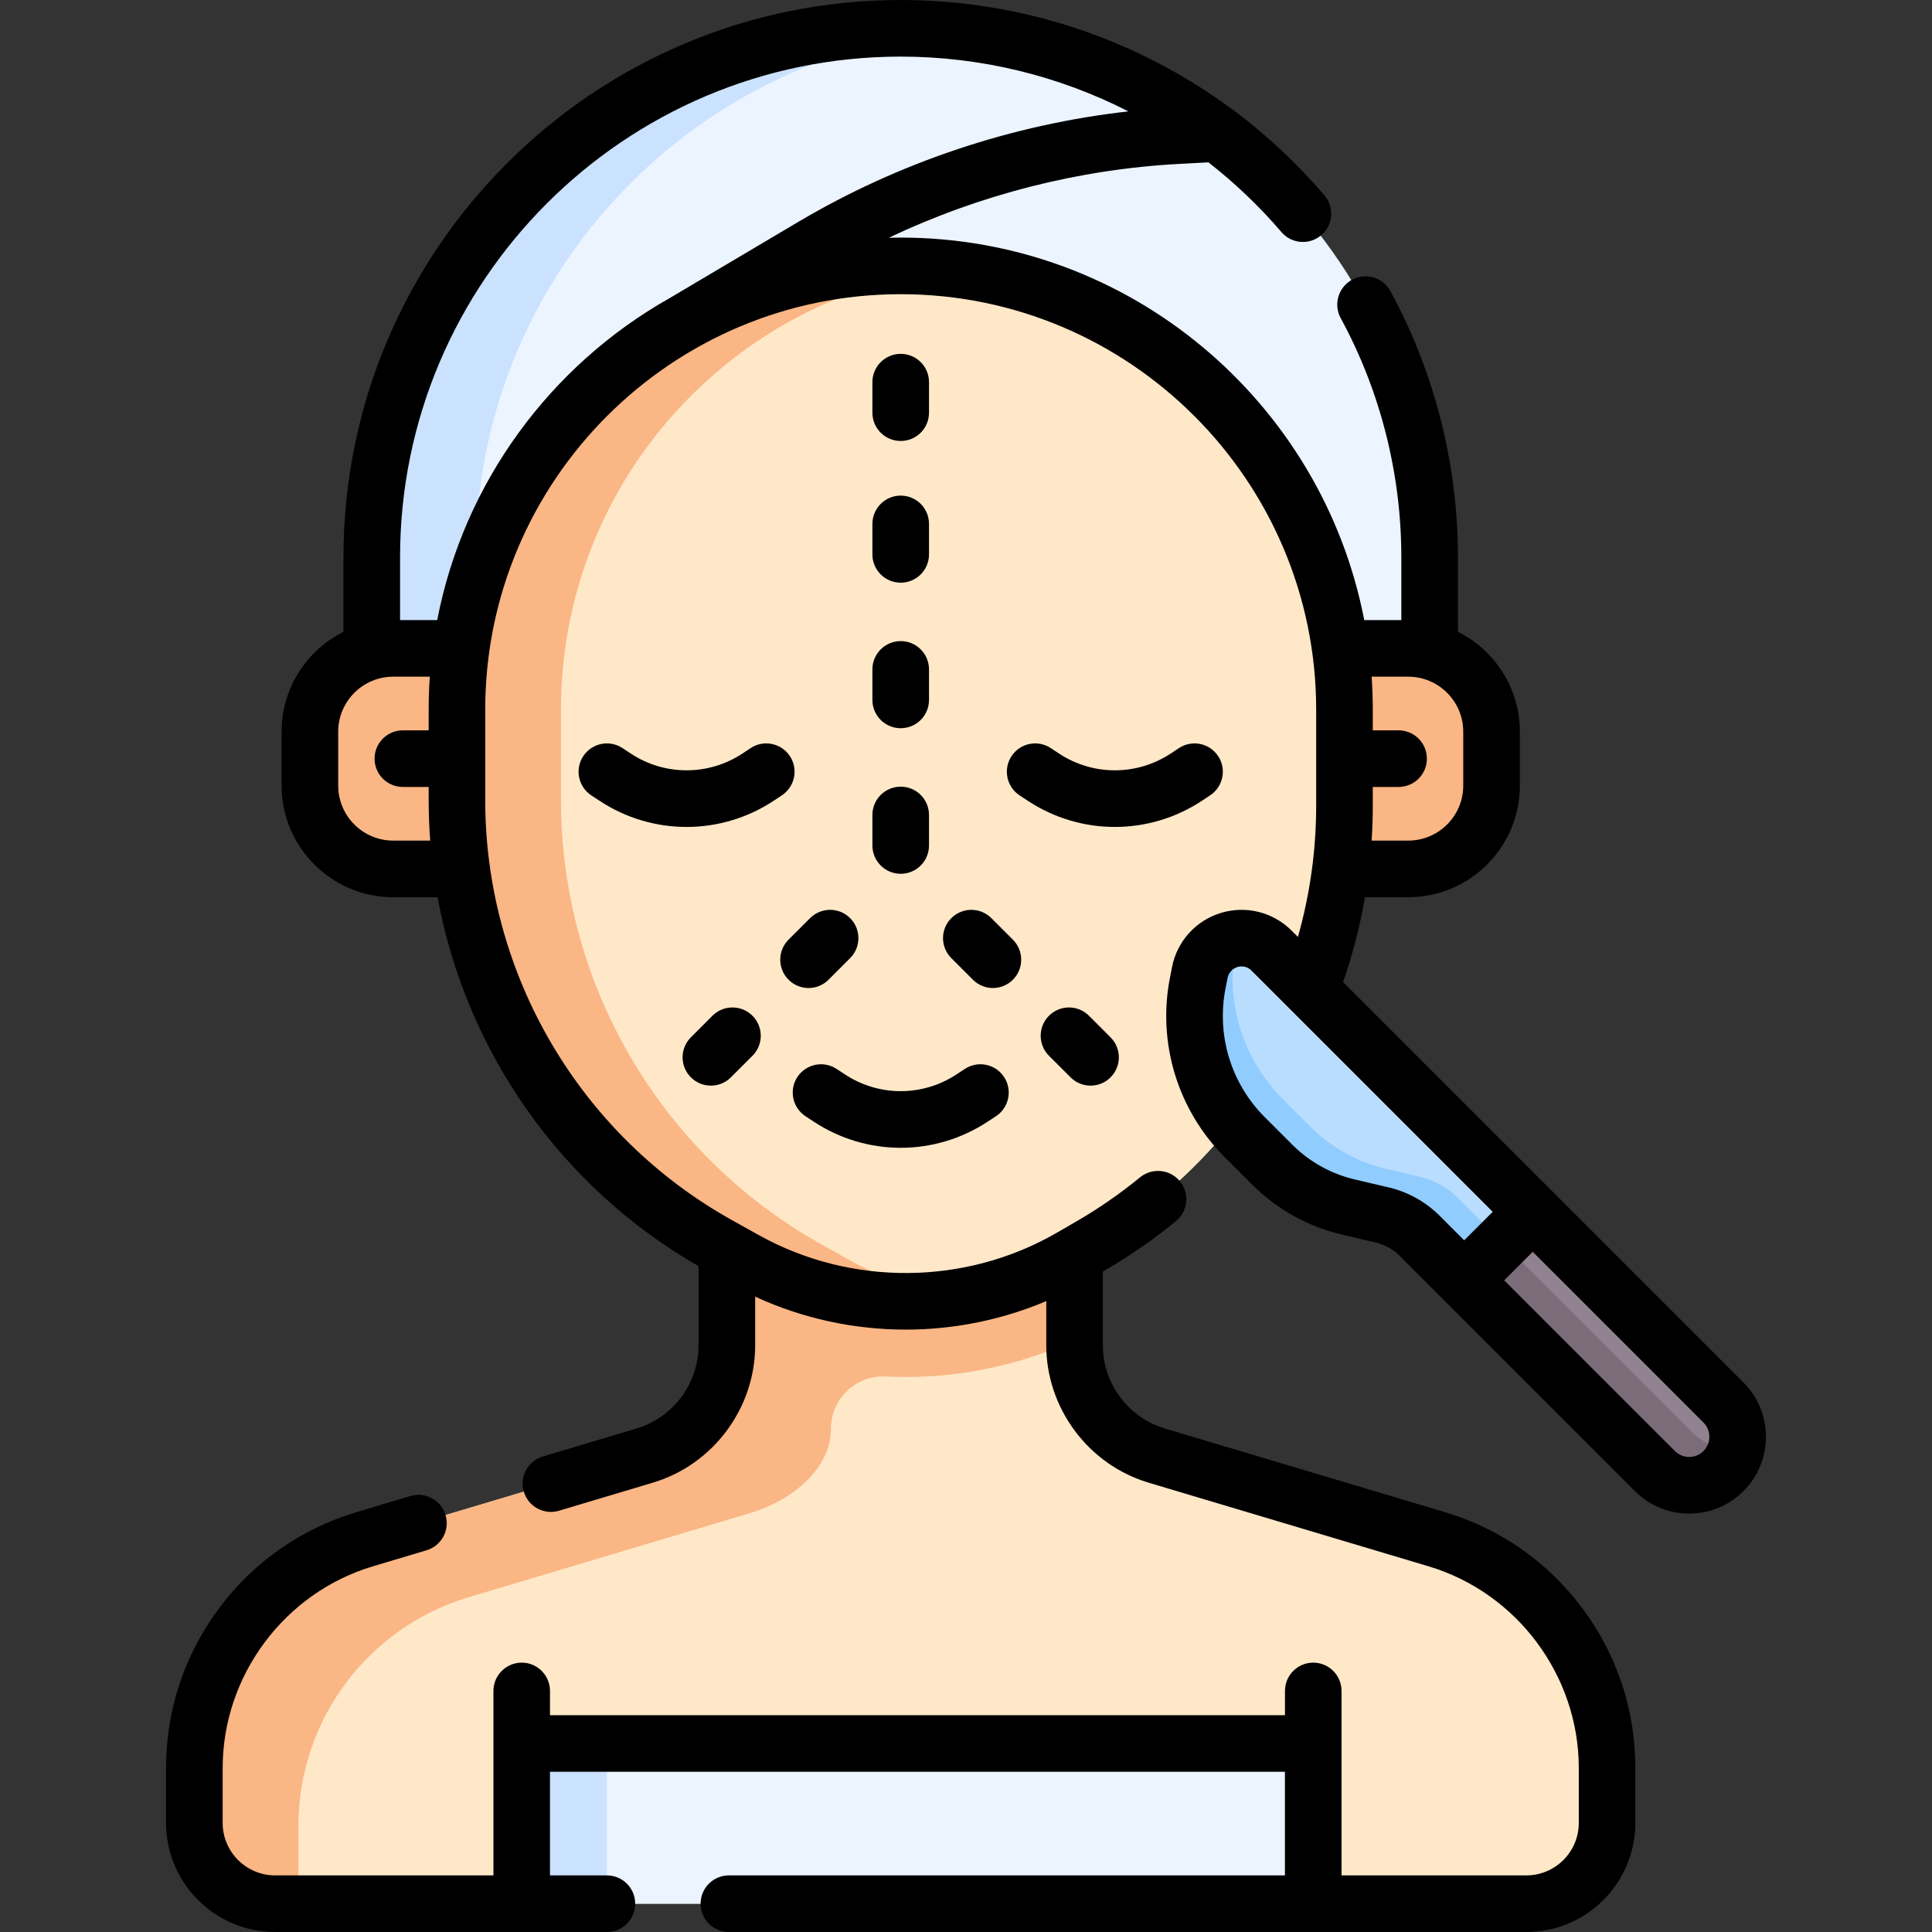 <svg width="40" height="40" viewBox="0 0 40 40" fill="none" xmlns="http://www.w3.org/2000/svg">
<rect x="0" y="0" width="40" height="40" fill="#333333" stroke="none"/>
<path d="M33.272 37.742V36.603C33.272 34.418 31.838 32.493 29.744 31.867L23.948 30.136C22.939 29.834 22.247 28.906 22.247 27.854V22.597H15.049V27.854C15.049 28.906 14.358 29.834 13.349 30.136L7.552 31.867C5.459 32.493 4.024 34.418 4.024 36.603V37.742C4.024 38.665 4.773 39.414 5.696 39.414H31.6C32.524 39.414 33.272 38.665 33.272 37.742Z" fill="#FFE8C8"/>
<path d="M15.049 22.597V27.854C15.049 28.906 14.358 29.834 13.349 30.136L7.552 31.867C5.459 32.493 4.024 34.418 4.024 36.603V37.742C4.024 38.665 4.773 39.414 5.696 39.414H6.246C6.202 39.264 6.178 39.106 6.178 38.942V37.803C6.178 35.618 7.612 33.693 9.706 33.067L15.502 31.336C16.511 31.035 17.203 30.331 17.203 29.596V29.583C17.203 28.966 17.717 28.467 18.333 28.499C18.473 28.506 18.612 28.509 18.752 28.509C19.96 28.509 21.154 28.247 22.247 27.748V22.597H15.049Z" fill="#FAB684"/>
<path d="M10.802 36.097H27.189V39.414H10.802V36.097Z" fill="#ECF4FF"/>
<path d="M10.802 36.097H12.565V39.414H10.802V36.097Z" fill="#CBE2FF"/>
<path d="M7.697 15.707H29.599V11.537C29.599 5.489 24.697 0.586 18.648 0.586C12.6 0.586 7.697 5.489 7.697 11.537V15.707Z" fill="#ECF4FF"/>
<path d="M19.723 0.639C19.37 0.604 19.011 0.586 18.648 0.586C12.6 0.586 7.697 5.489 7.697 11.537V15.707H9.847V11.537C9.847 5.852 14.18 1.179 19.723 0.639Z" fill="#CBE2FF"/>
<path d="M9.847 17.989H8.141C7.188 17.989 6.416 17.217 6.416 16.264V15.149C6.416 14.196 7.188 13.424 8.141 13.424H9.847V17.989Z" fill="#FAB684"/>
<path d="M27.45 13.424H29.156C30.109 13.424 30.881 14.196 30.881 15.149V16.264C30.881 17.217 30.109 17.989 29.156 17.989H27.45V13.424Z" fill="#FAB684"/>
<path d="M22.571 25.801L22.178 26.028C20.092 27.235 17.524 27.254 15.418 26.08L14.867 25.772C11.529 23.91 9.461 20.387 9.461 16.564V14.693C9.461 9.618 13.574 5.505 18.648 5.505C23.723 5.505 27.836 9.618 27.836 14.693V16.673C27.836 20.437 25.829 23.916 22.571 25.801Z" fill="#FFE8C8"/>
<path d="M17.572 26.08L17.02 25.772C13.682 23.91 11.614 20.387 11.614 16.564V14.693C11.614 9.983 15.158 6.101 19.725 5.568C19.372 5.527 19.013 5.505 18.648 5.505C13.574 5.505 9.461 9.618 9.461 14.693V16.564C9.461 20.387 11.529 23.91 14.867 25.772L15.418 26.08C16.78 26.84 18.335 27.099 19.828 26.861C19.048 26.737 18.283 26.477 17.572 26.08Z" fill="#FAB684"/>
<path d="M25.771 23.544L26.34 24.112C26.773 24.546 27.32 24.85 27.917 24.99L28.614 25.154C28.909 25.223 29.179 25.373 29.393 25.587L30.314 26.508L31.734 25.089L26.327 19.681C25.828 19.183 24.976 19.443 24.841 20.134L24.798 20.352C24.571 21.512 24.936 22.709 25.771 23.544Z" fill="#B8DDFF"/>
<path d="M30.314 26.508L34.263 30.457C34.655 30.849 35.291 30.849 35.682 30.457C36.075 30.065 36.075 29.429 35.682 29.037L31.734 25.089L30.314 26.508Z" fill="#918291"/>
<path d="M29.401 24.366L28.705 24.202C28.107 24.062 27.561 23.758 27.127 23.324L26.559 22.756C25.723 21.92 25.358 20.724 25.586 19.564L25.612 19.428C25.252 19.467 24.921 19.725 24.841 20.134L24.798 20.351C24.571 21.511 24.936 22.708 25.771 23.544L26.339 24.112C26.773 24.546 27.32 24.85 27.917 24.99L28.614 25.153C28.909 25.222 29.179 25.372 29.393 25.587L30.314 26.508L31.102 25.72L30.18 24.799C29.966 24.585 29.697 24.435 29.401 24.366Z" fill="#91CCFF"/>
<path d="M35.05 29.669L31.102 25.721L30.314 26.508L34.263 30.457C34.655 30.849 35.291 30.849 35.682 30.457C35.828 30.311 35.919 30.132 35.957 29.944C35.639 30.007 35.297 29.916 35.05 29.669Z" fill="#7A6D79"/>
<path d="M16.187 16.467C16.457 16.289 16.532 15.925 16.354 15.655C16.176 15.385 15.813 15.31 15.542 15.488L15.37 15.602C14.668 16.064 13.761 16.064 13.06 15.602L12.887 15.488C12.617 15.31 12.254 15.385 12.076 15.655C11.897 15.925 11.972 16.289 12.242 16.467L12.415 16.581C12.961 16.941 13.588 17.121 14.215 17.121C14.841 17.121 15.468 16.941 16.015 16.581L16.187 16.467Z" fill="black"/>
<path d="M25.054 16.467C25.324 16.289 25.399 15.925 25.221 15.655C25.043 15.385 24.68 15.31 24.409 15.488L24.237 15.602C23.535 16.064 22.628 16.064 21.927 15.602L21.754 15.488C21.484 15.31 21.121 15.385 20.943 15.655C20.765 15.925 20.839 16.289 21.109 16.467L21.282 16.581C21.829 16.941 22.455 17.121 23.082 17.121C23.708 17.121 24.335 16.941 24.882 16.581L25.054 16.467Z" fill="black"/>
<path d="M16.676 23.11L16.848 23.223C17.395 23.583 18.022 23.764 18.648 23.764C19.275 23.764 19.902 23.583 20.448 23.223L20.621 23.11C20.891 22.931 20.966 22.568 20.788 22.298C20.61 22.028 20.246 21.953 19.976 22.131L19.803 22.244C19.102 22.707 18.195 22.707 17.493 22.244L17.321 22.131C17.05 21.953 16.687 22.028 16.509 22.298C16.331 22.568 16.406 22.931 16.676 23.11Z" fill="black"/>
<path d="M18.648 9.13C18.972 9.13 19.234 8.868 19.234 8.544V7.912C19.234 7.588 18.972 7.326 18.648 7.326C18.325 7.326 18.062 7.588 18.062 7.912V8.544C18.062 8.868 18.325 9.13 18.648 9.13Z" fill="black"/>
<path d="M18.062 11.478C18.062 11.802 18.325 12.064 18.648 12.064C18.972 12.064 19.234 11.802 19.234 11.478V10.847C19.234 10.523 18.972 10.261 18.648 10.261C18.325 10.261 18.062 10.523 18.062 10.847V11.478Z" fill="black"/>
<path d="M18.062 14.491C18.062 14.815 18.325 15.077 18.648 15.077C18.972 15.077 19.234 14.815 19.234 14.491V13.859C19.234 13.536 18.972 13.273 18.648 13.273C18.325 13.273 18.062 13.536 18.062 13.859V14.491Z" fill="black"/>
<path d="M18.062 17.505C18.062 17.828 18.325 18.091 18.648 18.091C18.972 18.091 19.234 17.828 19.234 17.505V16.873C19.234 16.549 18.972 16.287 18.648 16.287C18.325 16.287 18.062 16.549 18.062 16.873V17.505Z" fill="black"/>
<path d="M16.74 20.456C16.89 20.456 17.04 20.398 17.154 20.284L17.601 19.837C17.83 19.608 17.829 19.237 17.601 19.009C17.372 18.78 17.001 18.78 16.772 19.009L16.325 19.455C16.097 19.684 16.097 20.055 16.326 20.284C16.44 20.398 16.59 20.456 16.74 20.456Z" fill="black"/>
<path d="M14.75 21.03L14.304 21.477C14.075 21.706 14.075 22.076 14.304 22.305C14.418 22.42 14.568 22.477 14.718 22.477C14.868 22.477 15.018 22.42 15.132 22.305L15.579 21.859C15.808 21.63 15.808 21.259 15.579 21.03C15.35 20.801 14.979 20.801 14.75 21.03Z" fill="black"/>
<path d="M20.971 19.455L20.525 19.009C20.296 18.78 19.925 18.78 19.696 19.009C19.467 19.237 19.467 19.608 19.696 19.837L20.143 20.284C20.257 20.398 20.407 20.456 20.557 20.456C20.707 20.456 20.857 20.398 20.971 20.284C21.2 20.055 21.2 19.684 20.971 19.455Z" fill="black"/>
<path d="M22.546 21.03C22.317 20.801 21.947 20.801 21.718 21.03C21.489 21.259 21.489 21.63 21.718 21.859L22.165 22.305C22.279 22.42 22.429 22.477 22.579 22.477C22.729 22.477 22.879 22.42 22.993 22.305C23.222 22.076 23.222 21.706 22.993 21.477L22.546 21.03Z" fill="black"/>
<path d="M36.097 28.623L27.807 20.333C28.006 19.762 28.157 19.174 28.26 18.576H29.156C30.43 18.576 31.467 17.539 31.467 16.265V15.149C31.467 14.245 30.944 13.46 30.185 13.081V11.537C30.185 9.612 29.702 7.707 28.787 6.027C28.632 5.742 28.276 5.638 27.992 5.792C27.708 5.947 27.603 6.303 27.758 6.587C28.579 8.096 29.013 9.808 29.013 11.537V12.838H28.245C27.376 8.333 23.404 4.919 18.648 4.919C18.566 4.919 18.484 4.92 18.403 4.922C20.286 4.028 22.342 3.503 24.425 3.393L25.019 3.361C25.564 3.787 26.072 4.269 26.53 4.804C26.74 5.051 27.11 5.079 27.356 4.869C27.602 4.659 27.631 4.289 27.42 4.043C26.866 3.395 26.248 2.816 25.579 2.313C25.56 2.298 25.54 2.283 25.519 2.269C23.549 0.808 21.148 0 18.648 0C12.287 0 7.111 5.175 7.111 11.537V13.081C6.352 13.46 5.83 14.245 5.83 15.149V16.265C5.83 17.539 6.866 18.576 8.141 18.576H9.059C9.646 21.76 11.603 24.573 14.463 26.215V27.854C14.463 28.642 13.936 29.349 13.181 29.575L11.239 30.155C10.929 30.247 10.752 30.574 10.845 30.884C10.938 31.194 11.264 31.37 11.574 31.278L13.517 30.697C14.764 30.325 15.635 29.155 15.635 27.854V26.846C16.62 27.3 17.686 27.528 18.752 27.528C19.744 27.528 20.735 27.33 21.662 26.938V27.854C21.662 29.155 22.533 30.325 23.78 30.697L29.577 32.429C31.408 32.976 32.687 34.693 32.687 36.603V37.742C32.687 38.341 32.199 38.828 31.6 38.828H27.775V35.009C27.775 34.686 27.513 34.423 27.189 34.423C26.866 34.423 26.604 34.686 26.604 35.009V35.511H11.387V35.009C11.387 34.686 11.125 34.423 10.802 34.423C10.478 34.423 10.216 34.686 10.216 35.009V38.828H5.696C5.098 38.828 4.61 38.341 4.61 37.742V36.603C4.61 34.693 5.889 32.976 7.72 32.429L8.831 32.097C9.141 32.005 9.317 31.678 9.225 31.368C9.132 31.058 8.806 30.881 8.496 30.974L7.385 31.306C6.236 31.649 5.25 32.339 4.533 33.301C3.817 34.262 3.438 35.404 3.438 36.603V37.742C3.438 38.987 4.451 40 5.696 40H12.565C12.888 40 13.151 39.738 13.151 39.414C13.151 39.09 12.888 38.828 12.565 38.828H11.387V36.683H26.603V38.828H15.091C14.767 38.828 14.505 39.09 14.505 39.414C14.505 39.738 14.767 40 15.091 40H31.6C32.845 40 33.858 38.987 33.858 37.742V36.603C33.858 35.404 33.48 34.262 32.763 33.301C32.047 32.339 31.061 31.649 29.912 31.306L24.115 29.575C23.36 29.349 22.833 28.642 22.833 27.854V26.326L22.864 26.308C23.384 26.007 23.883 25.662 24.347 25.282C24.597 25.077 24.634 24.708 24.429 24.457C24.224 24.207 23.855 24.171 23.604 24.375C23.189 24.715 22.743 25.024 22.277 25.293L21.885 25.52C19.987 26.618 17.619 26.636 15.704 25.568L15.152 25.26C12.003 23.503 10.046 20.171 10.046 16.564V14.693C10.046 9.95 13.905 6.091 18.648 6.091C23.391 6.091 27.25 9.95 27.25 14.693V16.673C27.25 17.607 27.121 18.52 26.872 19.398L26.741 19.267C26.357 18.883 25.796 18.743 25.277 18.901C24.758 19.059 24.37 19.489 24.266 20.021L24.223 20.239C23.958 21.592 24.382 22.983 25.357 23.958L25.925 24.526C26.436 25.038 27.079 25.395 27.784 25.561L28.48 25.724C28.669 25.768 28.841 25.864 28.979 26.001L33.848 30.871C34.149 31.171 34.548 31.337 34.972 31.337C35.397 31.337 35.796 31.171 36.097 30.871C36.717 30.251 36.717 29.243 36.097 28.623ZM8.141 17.404C7.513 17.404 7.002 16.893 7.002 16.265V15.149C7.002 14.521 7.513 14.01 8.141 14.01H8.899C8.883 14.236 8.875 14.463 8.875 14.693V15.121H8.341C8.017 15.121 7.755 15.383 7.755 15.707C7.755 16.03 8.017 16.293 8.341 16.293H8.875V16.564C8.875 16.846 8.886 17.126 8.907 17.404H8.141ZM9.052 12.838H8.283V11.537C8.283 5.822 12.933 1.172 18.648 1.172C20.308 1.172 21.92 1.569 23.362 2.306C20.958 2.577 18.614 3.359 16.531 4.592C16.531 4.592 13.868 6.169 13.856 6.177C11.401 7.564 9.603 9.982 9.052 12.838ZM29.156 14.01C29.784 14.01 30.295 14.521 30.295 15.149V16.265C30.295 16.893 29.784 17.404 29.156 17.404H28.398C28.414 17.161 28.422 16.918 28.422 16.673V16.293H28.956C29.28 16.293 29.542 16.03 29.542 15.707C29.542 15.383 29.28 15.121 28.956 15.121H28.422V14.693C28.422 14.463 28.414 14.236 28.398 14.01H29.156ZM28.748 24.583L28.051 24.42C27.559 24.304 27.111 24.055 26.754 23.698L26.186 23.13C25.487 22.431 25.183 21.434 25.373 20.464L25.416 20.247C25.447 20.091 25.568 20.038 25.619 20.022C25.638 20.016 25.67 20.009 25.708 20.009C25.768 20.009 25.843 20.027 25.912 20.096L30.905 25.089L30.314 25.68L29.808 25.172C29.516 24.881 29.149 24.677 28.748 24.583ZM35.268 30.042C35.189 30.121 35.084 30.165 34.973 30.165C34.861 30.165 34.756 30.121 34.677 30.042L31.143 26.508L31.734 25.917L35.268 29.451C35.431 29.614 35.431 29.879 35.268 30.042Z" fill="black"/>
</svg>
